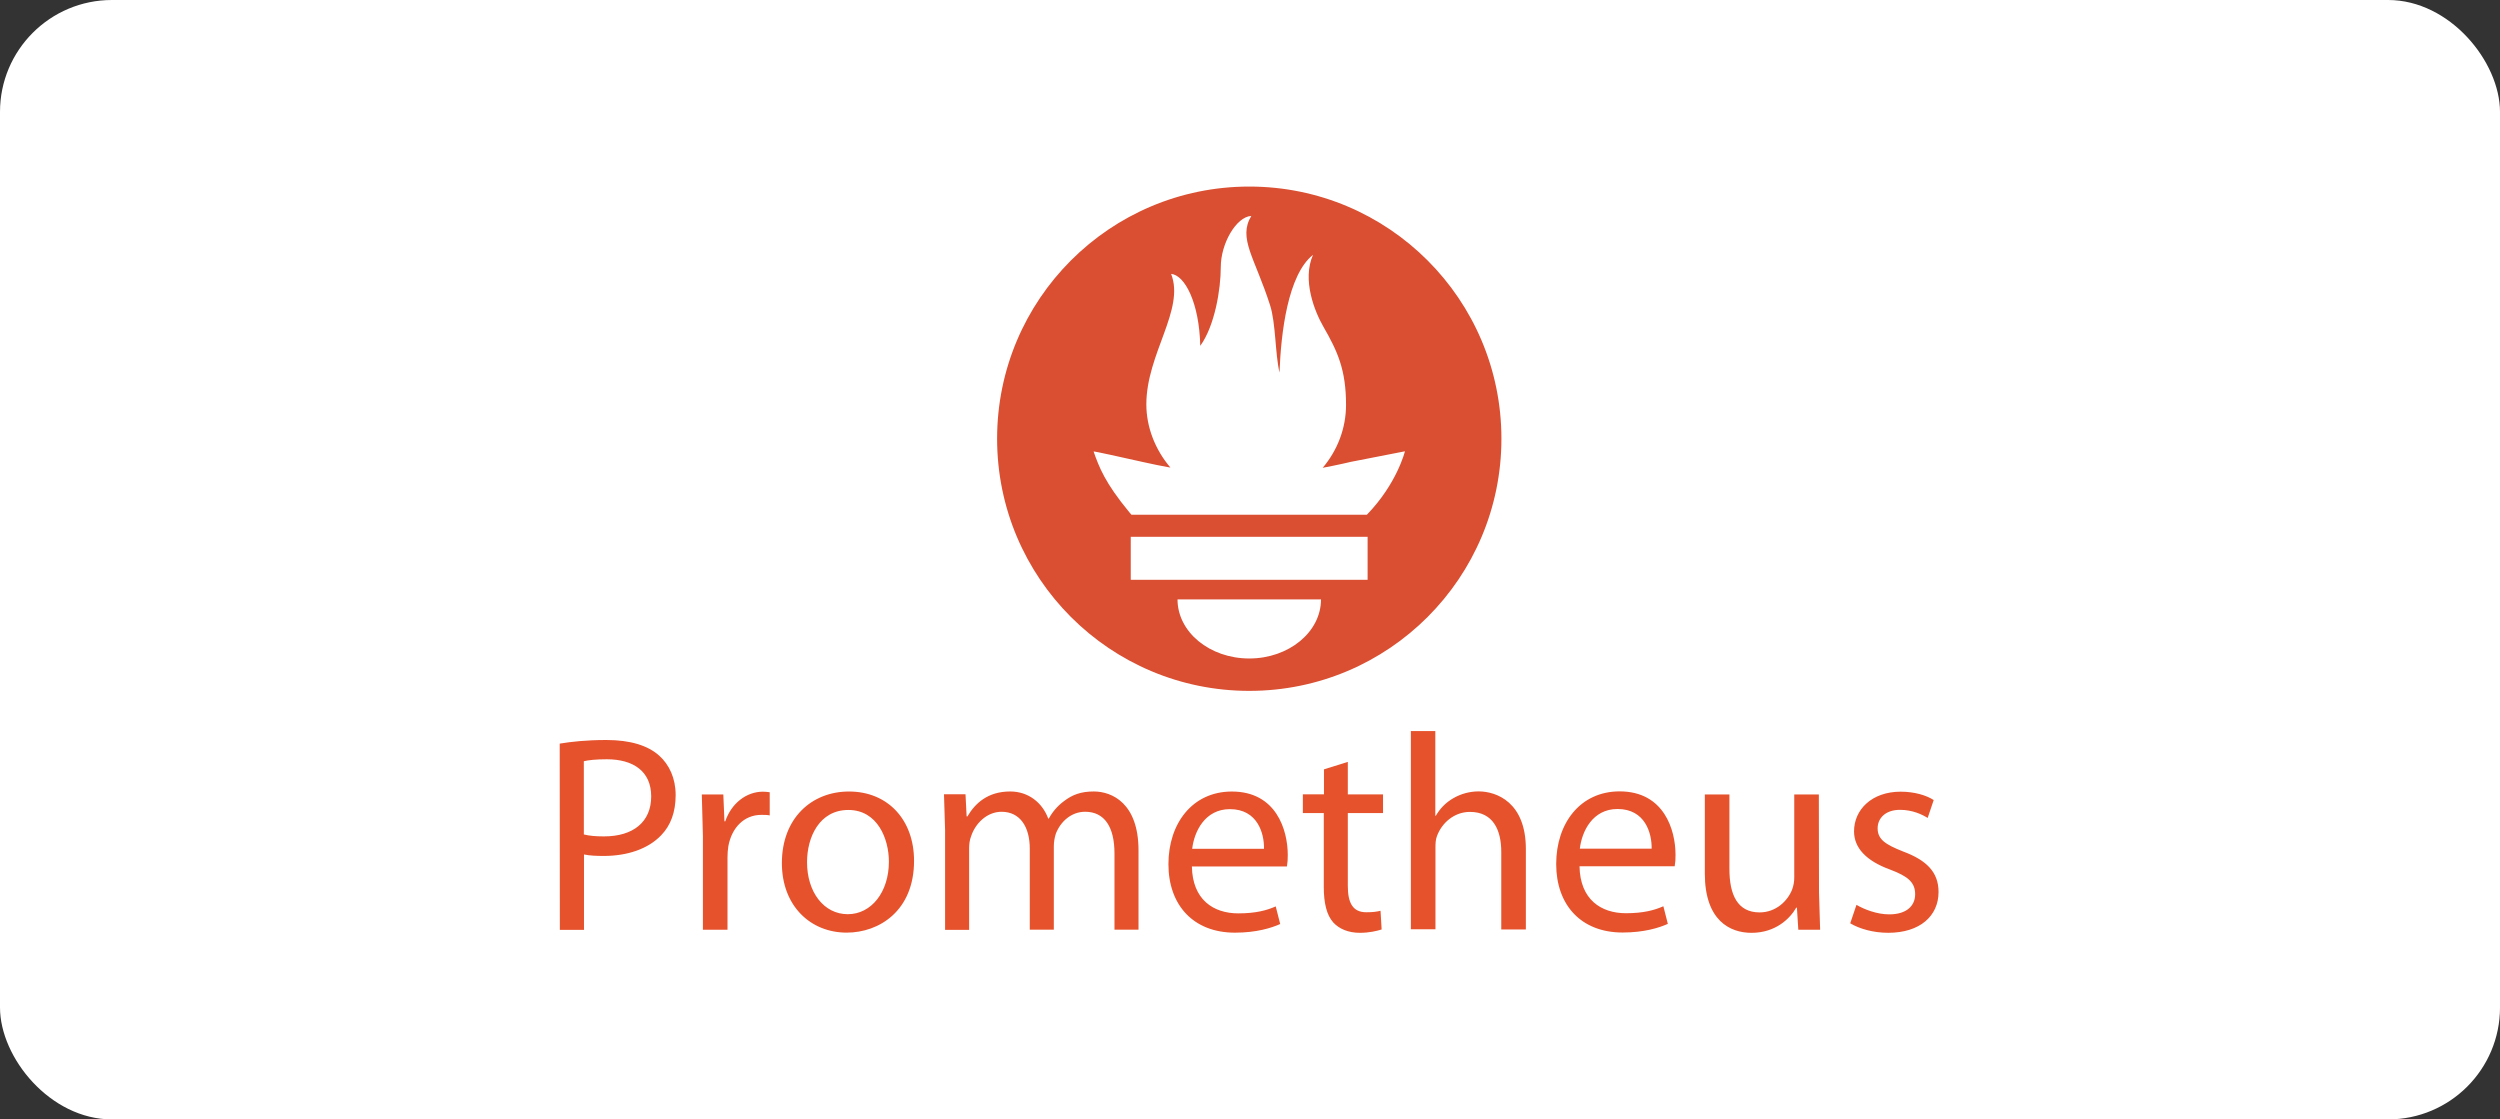 <svg width="134" height="60" viewBox="0 0 134 60" fill="none" xmlns="http://www.w3.org/2000/svg">
<rect x="0" y="0" width="134" height="60" fill="#333333" stroke="none"/>
<rect width="134" height="60" rx="6" fill="white"/>
<path d="M66.961 10C59.497 10 53.445 16.05 53.445 23.515C53.445 30.98 59.497 37.031 66.961 37.031C74.425 37.031 80.476 30.98 80.476 23.515C80.476 16.051 74.425 10 66.961 10ZM66.961 35.295C64.837 35.295 63.115 33.877 63.115 32.127H70.806C70.806 33.876 69.084 35.295 66.961 35.295ZM73.312 31.078H60.608V28.773H73.304V31.078H73.312ZM73.267 27.589H60.645L60.52 27.443C59.219 25.864 58.913 25.04 58.616 24.2C58.611 24.173 60.193 24.524 61.315 24.776C61.786 24.882 62.26 24.978 62.735 25.063C61.925 24.114 61.444 22.907 61.444 21.672C61.444 18.963 63.522 16.596 62.772 14.682C63.501 14.741 64.282 16.222 64.334 18.537C65.111 17.466 65.434 15.508 65.434 14.308C65.434 13.065 66.253 11.621 67.072 11.572C66.341 12.775 67.261 13.807 68.078 16.366C68.385 17.328 68.344 18.946 68.581 19.97C68.66 17.839 69.026 14.73 70.378 13.658C69.782 15.008 70.467 16.701 70.935 17.513C71.69 18.825 72.148 19.818 72.148 21.699C72.148 22.961 71.683 24.146 70.897 25.074C71.79 24.906 72.406 24.755 72.406 24.755L75.305 24.189C75.305 24.189 74.884 25.92 73.265 27.589H73.267Z" fill="#DA4E31"/>
<path d="M30 39.858C30.629 39.753 31.453 39.664 32.501 39.664C33.789 39.664 34.733 39.963 35.332 40.502C35.871 40.982 36.215 41.716 36.215 42.615C36.215 43.529 35.946 44.248 35.437 44.772C34.733 45.506 33.625 45.879 32.351 45.879C31.961 45.879 31.602 45.863 31.302 45.799V49.842H30.008L30 39.858ZM31.294 44.726C31.578 44.801 31.938 44.831 32.373 44.831C33.946 44.831 34.904 44.053 34.904 42.688C34.904 41.34 33.946 40.697 32.522 40.697C31.953 40.697 31.52 40.742 31.293 40.802L31.294 44.726ZM37.677 44.846L37.617 42.584H38.77L38.83 44.022H38.875C39.205 43.048 40.014 42.434 40.897 42.434C41.032 42.434 41.136 42.45 41.257 42.464V43.706C41.122 43.677 40.987 43.677 40.807 43.677C39.879 43.677 39.22 44.366 39.039 45.355C39.008 45.558 38.993 45.764 38.994 45.969V49.835H37.676V44.847L37.677 44.846ZM48.993 46.14C48.993 48.821 47.121 49.989 45.383 49.989C43.436 49.989 41.909 48.551 41.909 46.26C41.909 43.848 43.511 42.425 45.504 42.425C47.586 42.425 48.993 43.937 48.993 46.14ZM43.257 46.215C43.257 47.803 44.146 49.001 45.443 49.001C46.702 49.001 47.645 47.818 47.645 46.185C47.645 44.956 47.031 43.414 45.473 43.414C43.93 43.414 43.257 44.852 43.257 46.215H43.257ZM50.658 44.536L50.598 42.574H51.751L51.811 43.758H51.856C52.26 43.069 52.935 42.423 54.148 42.423C55.121 42.423 55.87 43.022 56.186 43.876H56.216C56.417 43.505 56.699 43.182 57.04 42.933C57.474 42.603 57.929 42.423 58.627 42.423C59.601 42.423 61.024 43.052 61.024 45.577V49.831H59.736V45.742C59.736 44.335 59.21 43.51 58.163 43.51C57.399 43.51 56.829 44.064 56.59 44.693C56.523 44.906 56.487 45.129 56.485 45.352V49.831H55.196V45.488C55.196 44.335 54.687 43.511 53.684 43.511C52.875 43.511 52.26 44.17 52.05 44.829C51.975 45.008 51.945 45.249 51.945 45.474V49.84H50.657V44.552L50.658 44.536ZM63.885 46.441C63.915 48.223 65.038 48.957 66.372 48.957C67.316 48.957 67.908 48.792 68.379 48.583L68.618 49.527C68.154 49.737 67.346 49.991 66.192 49.991C63.96 49.991 62.628 48.508 62.628 46.321C62.628 44.134 63.916 42.426 66.028 42.426C68.41 42.426 69.024 44.493 69.024 45.827C69.028 46.033 69.013 46.239 68.979 46.441L63.885 46.441ZM67.751 45.497C67.767 44.672 67.406 43.37 65.923 43.37C64.575 43.37 64.007 44.583 63.901 45.497H67.751ZM72.243 40.839V42.578H74.13V43.58H72.243V47.49C72.243 48.38 72.498 48.897 73.232 48.897C73.592 48.897 73.801 48.867 73.996 48.817L74.056 49.819C73.801 49.9 73.397 49.999 72.887 49.999C72.273 49.999 71.779 49.789 71.464 49.445C71.104 49.041 70.955 48.396 70.955 47.542V43.58H69.833V42.577H70.965V41.238L72.243 40.839ZM75.615 39.184H76.933V43.723H76.963C77.186 43.328 77.512 43.002 77.907 42.779C78.317 42.543 78.782 42.419 79.255 42.419C80.228 42.419 81.786 43.017 81.786 45.505V49.819H80.468V45.661C80.468 44.493 80.034 43.518 78.79 43.518C77.936 43.518 77.278 44.117 77.022 44.812C76.948 45.006 76.941 45.202 76.941 45.441V49.808H75.623V39.192L75.615 39.184ZM84.662 46.433C84.692 48.215 85.816 48.949 87.149 48.949C88.093 48.949 88.686 48.784 89.156 48.575L89.396 49.519C88.931 49.729 88.123 49.983 86.97 49.983C84.738 49.983 83.412 48.499 83.412 46.313C83.412 44.126 84.7 42.418 86.812 42.418C89.194 42.418 89.808 44.485 89.808 45.819C89.813 46.025 89.798 46.23 89.763 46.433L84.662 46.433ZM88.528 45.489C88.544 44.664 88.183 43.362 86.7 43.362C85.352 43.362 84.784 44.575 84.679 45.489H88.528ZM97.499 47.842L97.559 49.835H96.39L96.315 48.652H96.277C95.947 49.235 95.169 50 93.88 50C92.741 50 91.379 49.355 91.379 46.824V42.585H92.697V46.584C92.697 47.962 93.131 48.905 94.314 48.905C95.198 48.905 95.812 48.29 96.053 47.692C96.135 47.477 96.176 47.248 96.172 47.017V42.583H97.49L97.499 47.842ZM99.507 48.5C99.912 48.74 100.601 49.01 101.26 49.01C102.203 49.01 102.652 48.546 102.652 47.931C102.652 47.302 102.278 46.973 101.318 46.613C100 46.133 99.377 45.43 99.377 44.56C99.377 43.392 100.335 42.434 101.878 42.434C102.613 42.434 103.256 42.628 103.646 42.883L103.323 43.842C103.038 43.662 102.514 43.407 101.84 43.407C101.061 43.407 100.641 43.857 100.641 44.396C100.641 44.995 101.06 45.265 102.004 45.639C103.247 46.103 103.906 46.733 103.906 47.811C103.906 49.1 102.903 49.998 101.21 49.998C100.415 49.998 99.673 49.788 99.172 49.489L99.507 48.5Z" fill="#E6522C"/>
</svg>
